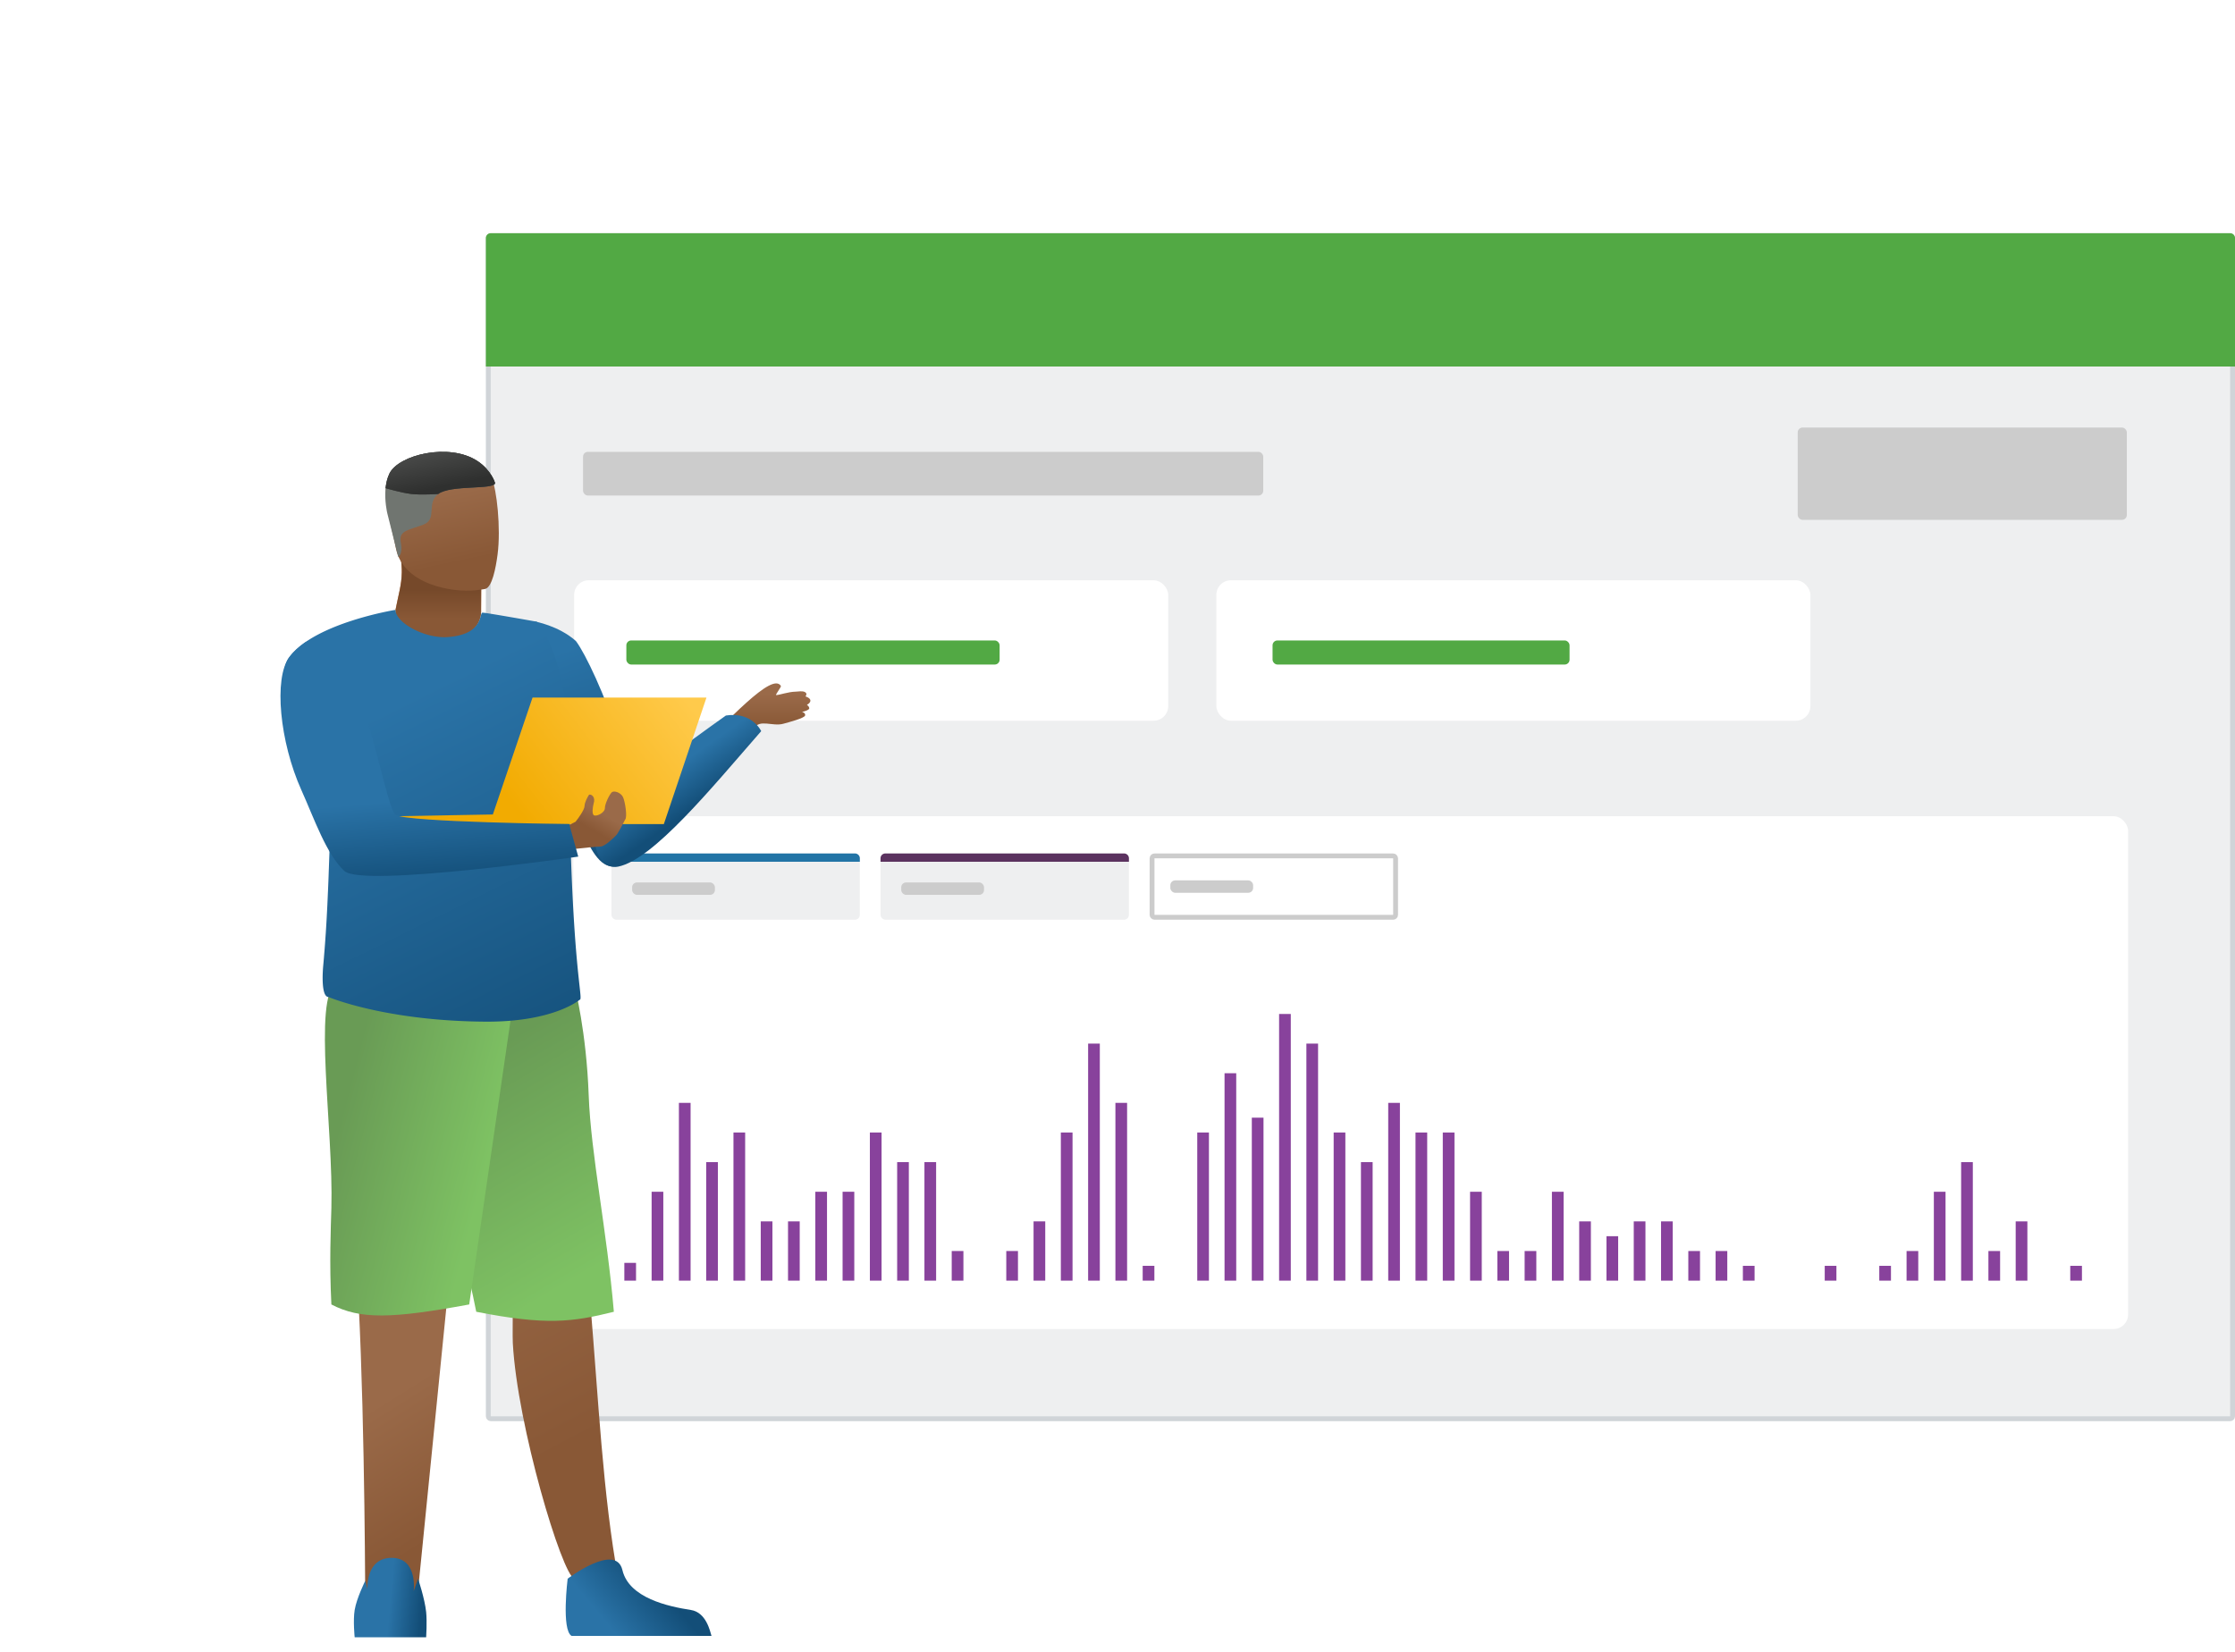 <svg width="460" height="340" viewBox="0 0 460 340" fill="none" xmlns="http://www.w3.org/2000/svg"><path fill="#fff" d="M0 0h460v340H0z"/><rect x="100.5" y="48.5" width="359" height="243.522" rx=".5" fill="#EEEFF0" stroke="#D0D4D8"/><rect x="370" y="88" width="67.739" height="19" rx="1" fill="#CCC"/><rect x="118" y="168" width="320" height="105.556" rx="3" fill="#fff"/><rect x="125.842" y="175.669" width="51.124" height="13.633" rx="1" fill="#EEEFF0"/><rect x="130.102" y="181.633" width="17.041" height="2.556" rx="1" fill="#CCC"/><path d="M125.842 176.669a1 1 0 011-1h49.124a1 1 0 011 1v.704h-51.124v-.704z" fill="#2274A6"/><rect x="181.227" y="175.669" width="51.124" height="13.633" rx="1" fill="#EEEFF0"/><rect x="185.488" y="181.633" width="17.041" height="2.556" rx="1" fill="#CCC"/><path d="M181.227 176.669a1 1 0 011-1h49.125a1 1 0 011 1v.704h-51.125v-.704z" fill="#5B325F"/><rect x="237.112" y="176.169" width="50.124" height="12.633" rx=".5" fill="#fff" stroke="#CCC" stroke-linecap="round" stroke-linejoin="round"/><rect x="240.873" y="181.207" width="17.041" height="2.556" rx="1" fill="#CCC"/><path fill="#88429C" d="M128.5 259.937h2.406v3.659H128.5zm5.615-14.637h2.406v18.296h-2.406zm5.615-18.296h2.406v36.593h-2.406zm5.615 12.198h2.406v24.395h-2.406zm5.615-6.099h2.406v30.494h-2.406zm5.614 18.296h2.406v12.197h-2.406zm5.615 0h2.406v12.197h-2.406zm5.617-6.099h2.406v18.296h-2.406zm5.614 0h2.406v18.296h-2.406zm5.615-12.197h2.406v30.494h-2.406zm5.615 6.099h2.406v24.395h-2.406zm5.614 0h2.406v24.395h-2.406zm5.616 18.296h2.406v6.099h-2.406zm11.229 0h2.406v6.099h-2.406zm5.615-6.099h2.406v12.197h-2.406zm5.616-18.296h2.406v30.494h-2.406zm5.615-18.297h2.406v48.79h-2.406zm5.615 12.198h2.406v36.593h-2.406zm5.615 33.543h2.406v3.049h-2.406zm11.229-27.444h2.406v30.494h-2.406zm5.616-12.198h2.406v42.691h-2.406zm5.614 9.148h2.406v33.543h-2.406zm5.615-21.345h2.406v54.889h-2.406zm5.616 6.098h2.406v48.79h-2.406zm5.615 18.297h2.406v30.494h-2.406zm5.614 6.099h2.406v24.395h-2.406zm5.615-12.198h2.406v36.593h-2.406zm5.615 6.099h2.406v30.494h-2.406zm5.615 0h2.406v30.494h-2.406zm5.616 12.197h2.406v18.296h-2.406zm5.614 12.198h2.406v6.099h-2.406zm5.615 0h2.406v6.099h-2.406zm5.615-12.198h2.406v18.296h-2.406zm5.615 6.099h2.406v12.197h-2.406zm5.615 3.049h2.406v9.148h-2.406zm5.615-3.049h2.406v12.197h-2.406zm5.615 0h2.406v12.197h-2.406zm5.615 6.099h2.406v6.099h-2.406zm5.615 0h2.406v6.099h-2.406zm22.461 3.049h2.406v3.049h-2.406zm-16.846 0h2.406v3.049h-2.406zm28.074 0h2.406v3.049h-2.406zm5.616-3.049h2.406v6.099h-2.406zm5.615-12.198h2.406v18.296h-2.406zm5.615-6.098h2.406v24.395h-2.406zm5.615 18.296h2.406v6.099h-2.406zm5.615-6.099h2.406v12.197h-2.406zm11.23 9.148h2.406v3.049h-2.406z"/><path d="M100 49a1 1 0 011-1h358a1 1 0 011 1v26.444H100V49z" fill="#52A944"/><rect x="120" y="93" width="140" height="9" rx="1" fill="#CCC"/><rect x="118.174" y="119.435" width="122.261" height="28.913" rx="3" fill="#fff"/><rect x="250.348" y="119.435" width="122.261" height="28.913" rx="3" fill="#fff"/><rect x="128.913" y="131.826" width="76.826" height="4.957" rx="1" fill="#52A944"/><rect x="261.913" y="131.826" width="61.13" height="4.957" rx="1" fill="#52A944"/><path d="M99.028 123.969l-.01 1.632s.469 5.1-6.156 5.846c-6.62.745-11.64-1.991-11.459-5.928.595-3.048 1.251-5.141 1.295-7.662.018-.937-.05-1.933-.235-3.055l12.834-.243 3.778.585-.047 8.825z" fill="url(#paint0_linear_1025_4239)"/><path d="M99.028 123.969l-.01 1.632s.469 5.1-6.156 5.846c-6.62.745-11.64-1.991-11.459-5.928.595-3.048 1.251-5.141 1.295-7.662.018-.937-.05-1.933-.235-3.055l12.834-.243 3.778.585-.047 8.825z" fill="url(#paint1_linear_1025_4239)"/><path d="M81.482 112.841c1.49 7.601 11.867 9.145 16.335 8.666 1.258-.133 2.048-.284 2.048-.284 1.417-.359 2.171-4.27 2.538-7.048.729-5.49-.191-13.552-1.168-15.614-1.471-3.103-4.244-6.458-14.654-4.037-10.417 2.425-7.01 8.579-5.099 18.317z" fill="url(#paint2_linear_1025_4239)"/><path d="M105.544 276.445c-.068-1.241 0-6.008 0-8.154h15.961c1.646 19.448 2.573 39.485 5.742 56.653h-9.055c-2.543-.906-11.725-31.454-12.648-48.499z" fill="url(#paint3_linear_1025_4239)"/><path d="M117.64 336.72c-2.127-1.231-.807-11.777-.807-11.777s9.909-7.521 11.272-1.761c1.363 5.757 9.501 7.495 14.084 8.199 3.162.486 3.948 4.354 4.251 5.339h-28.8z" fill="url(#paint4_linear_1025_4239)"/><path d="M118.305 203.175s2.384 9.102 2.86 22.275c.434 12.052 3.77 27.931 5.177 44.552-8.597 2.152-14.042 2.811-28.323 0-3.09-16.189-14.748-54.684-14.564-64.504.205-11.089 34.85-2.323 34.85-2.323z" fill="url(#paint5_linear_1025_4239)"/><path d="M75.178 331.825c6.253 1.471 10.414 0 10.414 0l6.339-63.327H73.82c1.32 25.665 1.358 63.327 1.358 63.327z" fill="url(#paint6_linear_1025_4239)"/><path d="M87.71 337s.204-3.172 0-5.189c-.278-2.739-1.665-6.867-1.665-6.867l-.906 2.575s.906-6.867-4.527-6.867c-5.434 0-4.98 6.437-4.98 6.437l-.454-1.716s-1.775 3.557-2.18 6.008c-.358 2.168 0 5.619 0 5.619H87.71z" fill="url(#paint7_linear_1025_4239)"/><path d="M69.183 202.351c-4.828 2.993-.534 30.125-.98 46.314-.113 4.049-.44 11.273 0 19.832 5.957 3.123 12.505 2.921 28.368 0l9.157-62.958s-31.72-6.178-36.545-3.188z" fill="url(#paint8_linear_1025_4239)"/><path d="M66.666 197.159c-.046.534-.093 1.074-.144 1.618-.126 1.378-.447 6.403 1.082 6.437 0 0 3.837 1.632 11.012 3.041 5.337 1.05 12.516 1.981 21.336 2.032 14.03.085 19.342-4.501 19.342-4.501.606.01-.317-2.775-1.15-16.019-.282-4.488-.556-10.173-.75-17.359-.177-6.468-.296-14.151-.307-23.263-.011-6.455-1.456-16.728-6.624-21.182 0 0-10.407-1.859-11.15-1.859-.744 0 .371 4.463-7.128 5.025-4.793.359-10.789-2.983-10.789-5.603 0 0-16.651 2.685-21.876 9.762-3.199 4.334.883 16.043 8.809 25.114.112.13.227.256.339.383l-.096.95-.002.018v.018c-.008.09-.015.183-.025.273v.003c-.029.307-.058.614-.083.927a.71.71 0 01-.007.086l-.054.697c-.014.165-.025.332-.04.5-.018.273-.036.547-.057.824l-.03.417c-.017.264-.032.527-.05.794a225.612 225.612 0 00-.086 1.509 105.117 105.117 0 00-.08 1.501v.002a97.815 97.815 0 00-.057 1.23c-.04.879-.076 1.771-.112 2.678 0 .024 0 .044-.004.068a2426.9 2426.9 0 00-.173 4.765c-.003.065-.003.133-.007.198l-.001.032c-.01.301-.021.605-.035.909l-.043 1.242-.015.39c-.014.342-.025.684-.04 1.029-.007.14-.01.281-.017.421-.019.404-.033.807-.05 1.218l-.012.198c-.021.482-.04.971-.065 1.464l-.007.178-.004.075-.002.048c-.017.394-.034.793-.055 1.194-.007.113-.011.226-.018.338-.022.483-.047.968-.076 1.461v.031c-.025.516-.058 1.033-.087 1.556-.007.096-.01.188-.017.281-.026.431-.051.858-.08 1.289l-.021.349-.015.209c-.067.975-.135 1.959-.213 2.955l-.028.366c-.037.417-.069.838-.105 1.259l-.032.424z" fill="url(#paint9_linear_1025_4239)"/><path fill-rule="evenodd" clip-rule="evenodd" d="M160.714 141.171c-1.833-2.859-10.723 7.017-18.966 15.086-5.686 5.564-2.2 14.049 4.745 4.517 3.254-4.466 7.432-8.448 8.704-10.827 1.075-2.013 3.8-.364 6.008-.974 1.298-.359 4.377-1.15 4.499-1.713.121-.562-.64-.721-.64-.721s1.522-.331 1.494-.76c-.028-.429-.489-.695-.489-.695s.789-.412.72-.939c-.069-.528-1.014-.806-1.014-.806s.488-.548-.071-.871c-.56-.324-1.379-.11-1.991-.101-1.422.022-3.201.663-3.944.702-.319.016 1.089-1.673.945-1.898z" fill="url(#paint10_linear_1025_4239)"/><path d="M109.992 127.9s4.981.858 8.548 4.053c4.003 5.326 15.898 33.837 11.315 43.374-6.471 10.082-11.315-8.51-11.315-8.51s-.851-33.338-8.548-38.917z" fill="url(#paint11_linear_1025_4239)"/><path d="M127.232 178.377c7.243-1.48 19.152-16.114 29.436-27.888 0 0-1.869-4.055-7.267-3.215 0 0-19.914 14.147-24.468 18.414-4.551 4.264-2.632 13.696 2.299 12.689z" fill="url(#paint12_linear_1025_4239)"/><path fill-rule="evenodd" clip-rule="evenodd" d="M145.402 143.585h-35.797l-8.168 24.059-19.408.35.185.512 18.59 1.116h35.827l8.771-26.037z" fill="url(#paint13_linear_1025_4239)"/><path d="M120.312 165.894c0 .743-1.239 2.476-1.858 3.25l-1.858.929-.929 2.321 2.787 2.321c1.393-.155 4.366-.464 5.11-.464.929 0 2.787-1.857 3.251-2.321.372-.372 1.394-2.322 1.858-3.25.465-.464 0-3.714-.464-4.643-.465-.928-1.858-1.392-2.323-.928-.464.464-1.393 2.321-1.393 3.25 0 .928-1.858 1.857-2.323 1.392-.372-.371-.155-1.702 0-2.321.465-1.393-.465-2.012-.929-1.857-.31.464-.929 1.579-.929 2.321z" fill="url(#paint14_linear_1025_4239)"/><path d="M59.519 135.289c-3.198 4.333-1.97 17.375 2.515 27.346 2.628 5.841 5.138 13.228 8.855 16.65 3.717 3.421 48.123-2.968 48.123-2.968l-1.859-6.695s-33.08-.39-35.682-1.859c-2.602-1.47-7.806-41.659-18.705-35.525-1.296.911-2.416 1.925-3.247 3.051z" fill="url(#paint15_linear_1025_4239)"/><path d="M82.485 111.618c.48 2.514-.515 3.022-.515 3.022l-2.264-9.013s-.61-2.498-.34-5.15c.104-1.023.34-2.07.793-3.004 1.873-3.863 12.302-6.408 18.11-2.575 2.872 1.895 3.608 4.495 3.608 4.495.119 1.484-9.155.342-11.683 2.285-2.528 1.943-.119 5.141-3.01 6.283-2.893 1.143-5.182 1.143-4.7 3.657z" fill="#707570"/><path d="M101.877 99.393c.119 1.484-9.155.342-11.683 2.285 0 0-3.367.24-5.508 0-2.093-.235-5.32-1.201-5.32-1.201.104-1.023.34-2.07.793-3.004 1.873-3.863 12.302-6.408 18.11-2.575 2.872 1.895 3.608 4.495 3.608 4.495z" fill="#404240"/><path d="M101.877 99.393c.119 1.484-9.155.342-11.683 2.285 0 0-3.367.24-5.508 0-2.093-.235-5.32-1.201-5.32-1.201.104-1.023.34-2.07.793-3.004 1.873-3.863 12.302-6.408 18.11-2.575 2.872 1.895 3.608 4.495 3.608 4.495z" fill="url(#paint16_linear_1025_4239)"/><defs><linearGradient id="paint0_linear_1025_4239" x1="90.237" y1="117.608" x2="93.022" y2="131.615" gradientUnits="userSpaceOnUse"><stop stop-color="#D9834A"/><stop offset="1" stop-color="#EFA26F"/></linearGradient><linearGradient id="paint1_linear_1025_4239" x1="90.237" y1="121.394" x2="90.237" y2="127.388" gradientUnits="userSpaceOnUse"><stop stop-color="#76492A"/><stop offset="1" stop-color="#895836"/></linearGradient><linearGradient id="paint2_linear_1025_4239" x1="95.771" y1="115.499" x2="92.665" y2="100.864" gradientUnits="userSpaceOnUse"><stop stop-color="#895836"/><stop offset="1" stop-color="#9A6A49"/></linearGradient><linearGradient id="paint3_linear_1025_4239" x1="116.521" y1="298.319" x2="88.086" y2="244.219" gradientUnits="userSpaceOnUse"><stop stop-color="#895836"/><stop offset="1" stop-color="#9A6A49"/></linearGradient><linearGradient id="paint4_linear_1025_4239" x1="121.659" y1="335.656" x2="134.378" y2="325.005" gradientUnits="userSpaceOnUse"><stop offset=".208" stop-color="#2A73A7"/><stop offset="1" stop-color="#134E78"/></linearGradient><linearGradient id="paint5_linear_1025_4239" x1="120.962" y1="261.893" x2="95.828" y2="218.963" gradientUnits="userSpaceOnUse"><stop stop-color="#7EC263"/><stop offset="1" stop-color="#699B55"/></linearGradient><linearGradient id="paint6_linear_1025_4239" x1="86.567" y1="318.514" x2="70.79" y2="293.303" gradientUnits="userSpaceOnUse"><stop stop-color="#895836"/><stop offset="1" stop-color="#9A6A49"/></linearGradient><linearGradient id="paint7_linear_1025_4239" x1="78.614" y1="328.952" x2="86.842" y2="329.71" gradientUnits="userSpaceOnUse"><stop offset=".208" stop-color="#2A73A7"/><stop offset="1" stop-color="#134E78"/></linearGradient><linearGradient id="paint8_linear_1025_4239" x1="102.357" y1="231.436" x2="71.811" y2="223.576" gradientUnits="userSpaceOnUse"><stop stop-color="#7EC263"/><stop offset="1" stop-color="#699B55"/></linearGradient><linearGradient id="paint9_linear_1025_4239" x1="81.523" y1="145.051" x2="119.532" y2="221.998" gradientUnits="userSpaceOnUse"><stop stop-color="#2A73A7"/><stop offset="1" stop-color="#134E78"/></linearGradient><linearGradient id="paint10_linear_1025_4239" x1="155.291" y1="149.586" x2="155.287" y2="142.839" gradientUnits="userSpaceOnUse"><stop stop-color="#895836"/><stop offset="1" stop-color="#9A6A49"/></linearGradient><linearGradient id="paint11_linear_1025_4239" x1="116.239" y1="133.377" x2="132.46" y2="178.315" gradientUnits="userSpaceOnUse"><stop offset=".009" stop-color="#2A73A7"/><stop offset="1" stop-color="#134E78"/></linearGradient><linearGradient id="paint12_linear_1025_4239" x1="143.495" y1="165.811" x2="138.314" y2="158.4" gradientUnits="userSpaceOnUse"><stop stop-color="#134E78"/><stop offset="1" stop-color="#2A73A7"/></linearGradient><linearGradient id="paint13_linear_1025_4239" x1="141.101" y1="143.585" x2="108.323" y2="169.182" gradientUnits="userSpaceOnUse"><stop stop-color="#FFCA4B"/><stop offset="1" stop-color="#F2AB01"/></linearGradient><linearGradient id="paint14_linear_1025_4239" x1="122.266" y1="171.031" x2="124.21" y2="167.622" gradientUnits="userSpaceOnUse"><stop stop-color="#895836"/><stop offset="1" stop-color="#9A6A49"/></linearGradient><linearGradient id="paint15_linear_1025_4239" x1="78.4" y1="182.955" x2="76.829" y2="165.259" gradientUnits="userSpaceOnUse"><stop stop-color="#134E78"/><stop offset="1" stop-color="#2A73A7"/></linearGradient><linearGradient id="paint16_linear_1025_4239" x1="90.505" y1="93.025" x2="92.428" y2="102.155" gradientUnits="userSpaceOnUse"><stop stop-color="#474847"/><stop offset=".766" stop-color="#2F302F"/></linearGradient></defs></svg>